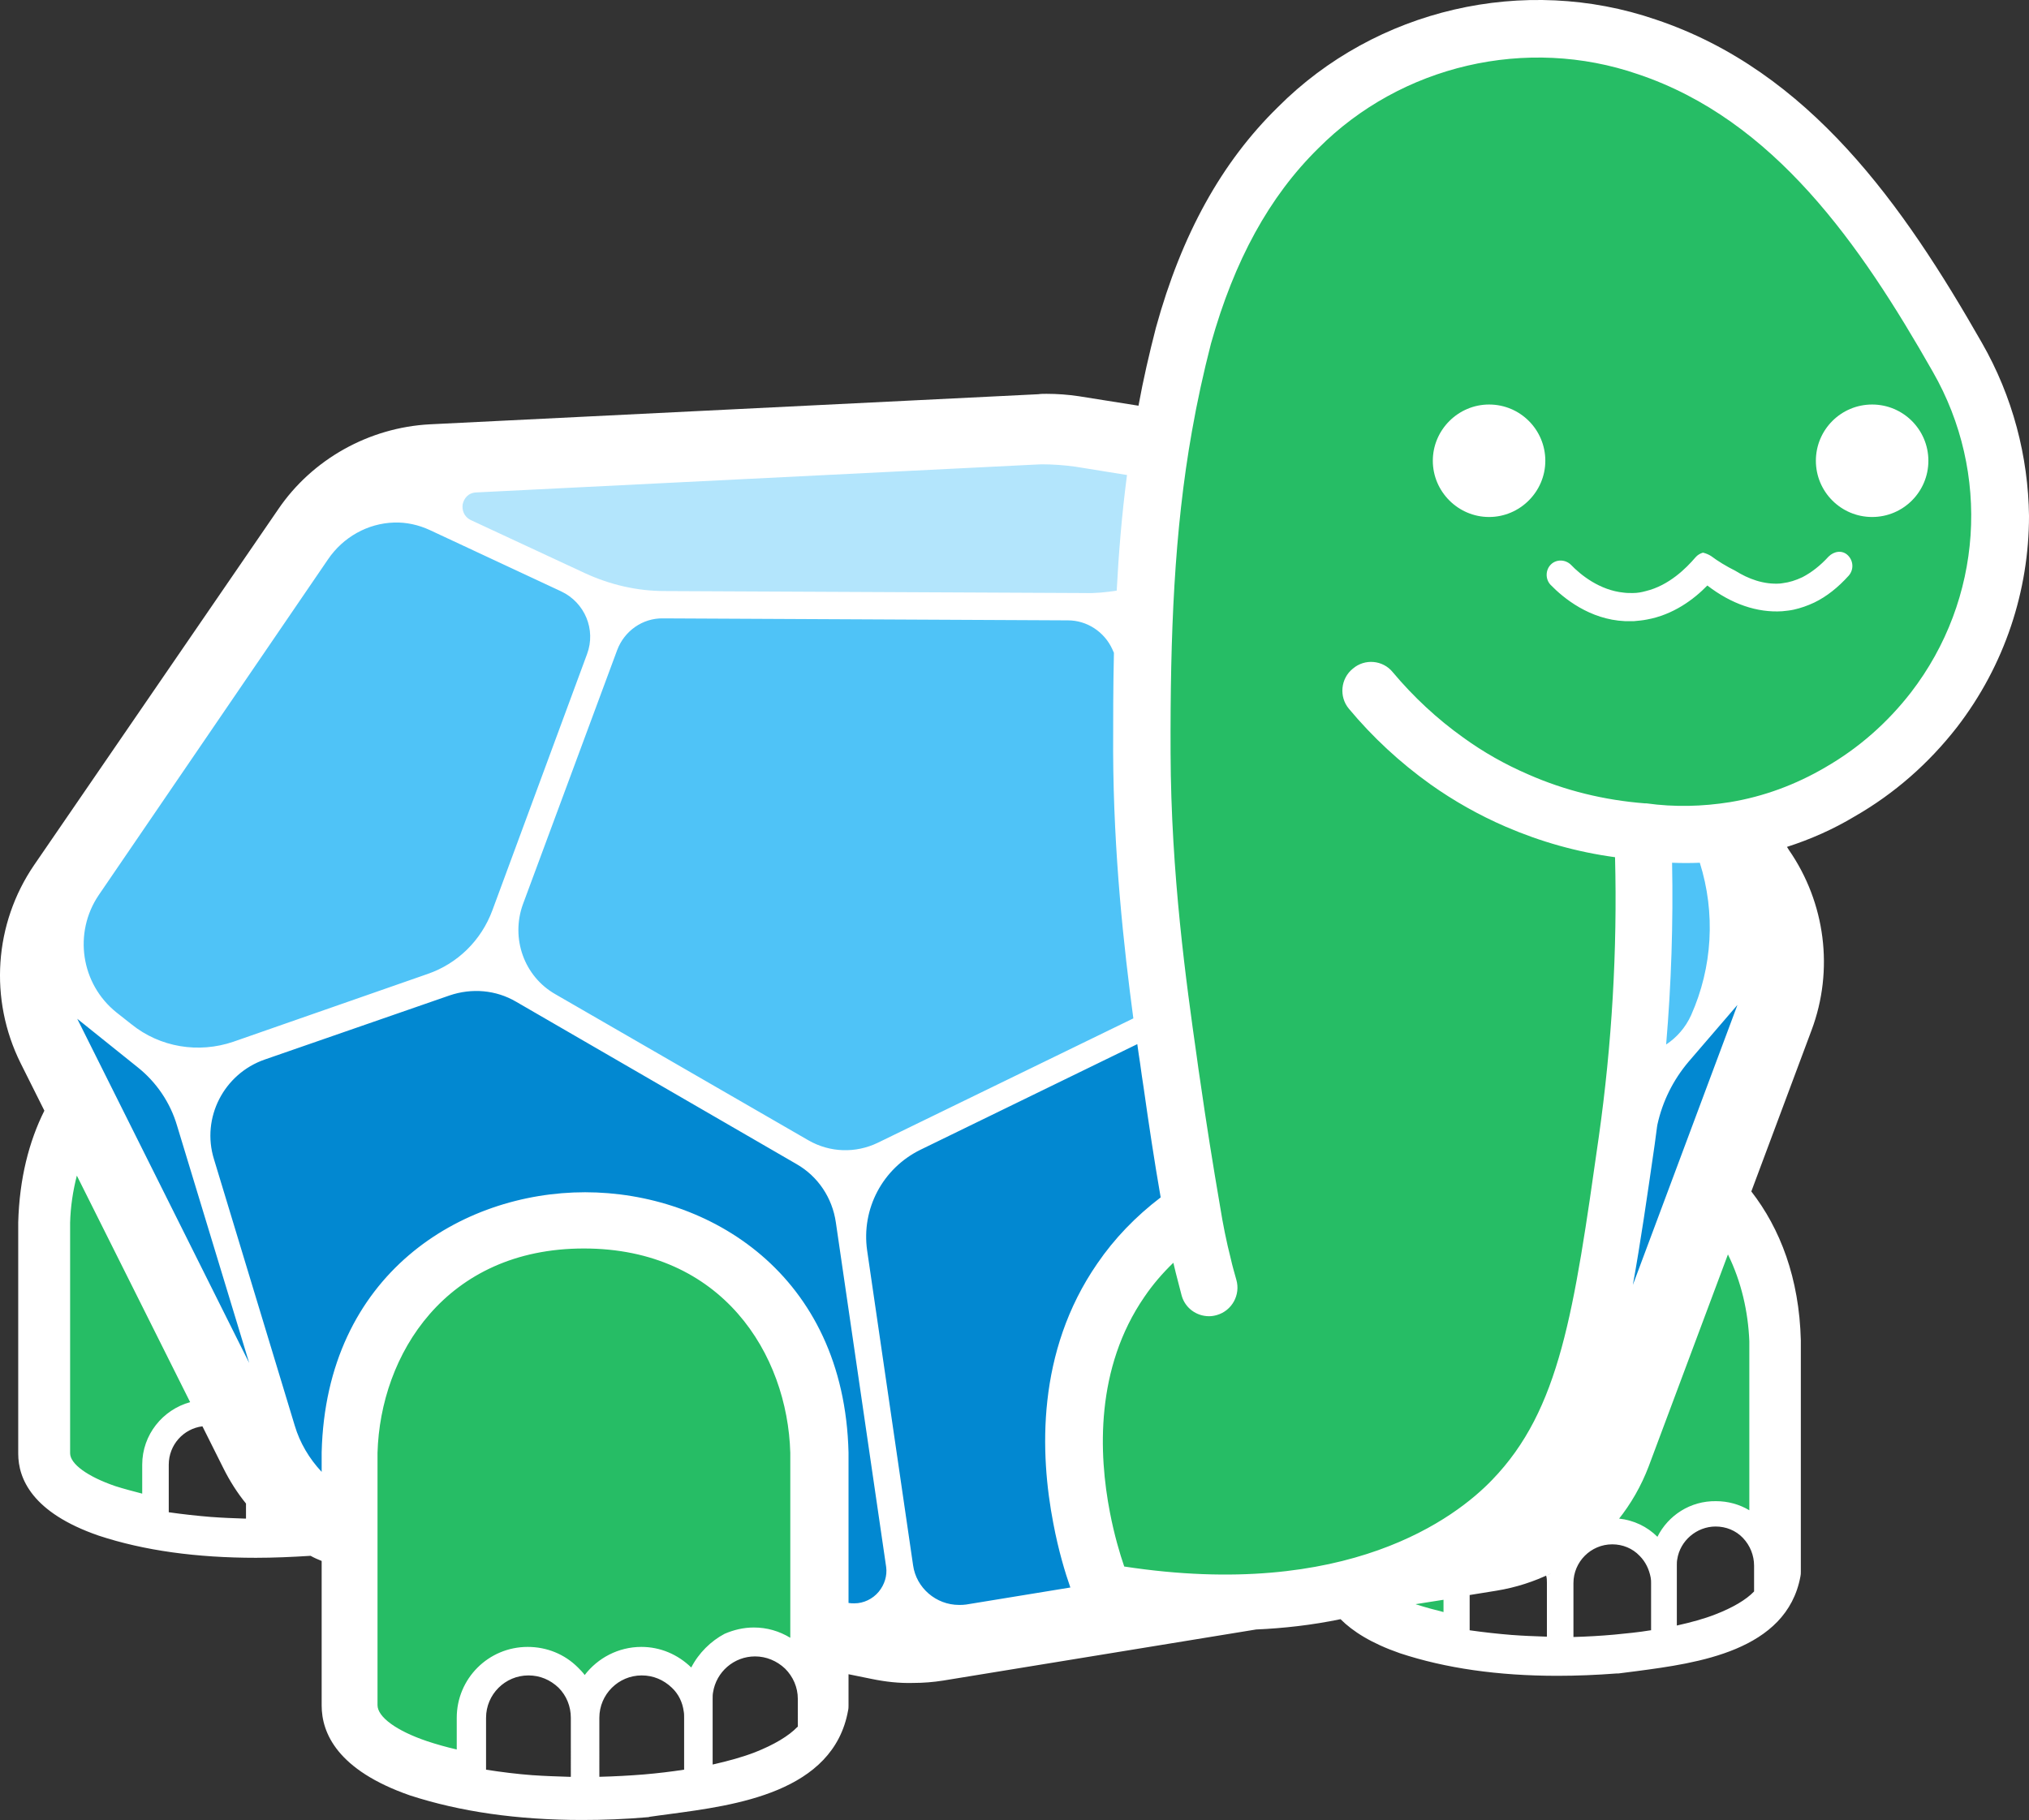<svg xmlns="http://www.w3.org/2000/svg" xmlns:xlink="http://www.w3.org/1999/xlink" version="1.1" id="Layer_2_00000142882456163675612020000000559126567270551697_" x="0px" y="0px" style="enable-background:new 0 0 512 512;" xml:space="preserve" viewBox="0 26.26 512.2 459.54">
<rect x="0" y="26.26" width="512.2" height="459.54" fill="#333333" stroke="none"/>
<style type="text/css">
	.st0{fill:#303030;}
	.st1{fill:#26BD65;}
	.st2{fill:#B3E5FC;}
	.st3{fill:#4FC3F7;}
	.st4{fill:#0288D1;}
	.st5{fill:#ffffff;}
</style>
<g id="Layer_1-2">
	<path class="st0" d="M148.3,460c0-7.5,6.1-13.7,13.7-13.7c3.7,0,7.1,1.4,9.7,4c2.1,2.1,3.4,4.7,3.9,7.6c0.1,0.6,0.2,1.3,0.2,2v15.6   l-2.5,0.4c-3.3,0.5-6.8,0.9-10.3,1.2c-3.5,0.3-7.3,0.5-11.5,0.6l-3,0.1V460L148.3,460z M144.1,477.9c-0.1,0-0.3,0-0.4,0   c-3.6-0.1-6.5-0.2-9.2-0.4h-0.2c-4.1-0.3-8.2-0.8-12-1.4l-2.5-0.4V460c0-7.5,6.1-13.7,13.7-13.7c3.7,0,7.1,1.4,9.7,4   c2.6,2.6,4,6,4,9.6v17.9L144.1,477.9L144.1,477.9z M176.9,455.2c0-0.6,0-1.4,0.1-2.1c1-6.6,6.8-11.6,13.5-11.6c3.6,0,7,1.4,9.6,4   c2.6,2.6,4,6.1,4,9.7v8.3l-0.8,0.9c-2.5,2.7-6.5,5.1-11.8,7.1c-3.3,1.2-7,2.3-11.1,3.2l-3.6,0.8L176.9,455.2L176.9,455.2z    M394.1,425.9c0-7,5.7-12.8,12.7-12.8c3.4,0,6.6,1.3,9,3.7c1.9,1.9,3.2,4.4,3.6,7.1c0.1,0.5,0.1,1.1,0.1,1.9v14.5l-2.5,0.4   c-3.1,0.5-6.3,0.9-9.5,1.1c-3.2,0.3-6.7,0.5-10.5,0.6l-3,0.1V425.9L394.1,425.9z M390.5,442.6c-0.1,0-0.3,0-0.4,0   c-3.1-0.1-5.8-0.2-8.4-0.4h-0.2c-3.8-0.3-7.5-0.7-11-1.3l-2.5-0.4v-13.9l9.3-1.5c4.5-0.7,8.9-2.1,13-4.2l1.5,3l1.5-0.3   c0.2,0.8,0.2,1.6,0.2,2.4v16.6L390.5,442.6L390.5,442.6z M420.3,421.6c0-0.6,0-1.1,0.1-1.8c1-6.3,6.4-10.9,12.6-10.9   c3.4,0,6.6,1.3,9,3.7c2.4,2.4,3.8,5.6,3.8,9v7.7l-0.8,0.9c-2.4,2.5-6.1,4.7-10.9,6.6c-2.9,1.1-6.3,2.1-10.2,3l-3.6,0.8V421.6   L420.3,421.6z M62.1,412.7c-0.1,0-0.3,0-0.4,0c-3.2-0.1-5.9-0.2-8.4-0.4h-0.2c-3.7-0.3-7.4-0.7-11-1.3l-2.5-0.4v-14.5   c0-6.4,4.8-11.8,11.1-12.6l2.1-0.3l6.2,12.5c1.5,3,3.3,5.8,5.4,8.4l0.7,0.8v7.8L62.1,412.7L62.1,412.7z" fill="#000000"/>
	<path class="st1" d="M21.3,310l37.5,74.4c-2-1.1-4.2-1.7-6.6-1.7c-7.4,0-13.4,6-13.4,13.4v11.1l-3.6-0.8c-2.5-0.6-4.9-1.2-7.1-2   c-5-1.7-13.4-5.5-13.4-11.1v-58.2C15,326.1,17.3,317.5,21.3,310z M431.6,330.9c-0.1-0.2-0.3-0.3-0.5-0.5l-25.9,63.7   c-3.5,8.7-9.9,15.8-17.8,20.3c1,0.6,2,1.3,2.8,2.1c0.4,0.4,0.8,0.9,1.2,1.4l2.4,3.2l2.4-3.2c2.6-3.4,6.5-5.3,10.7-5.3   c3.5,0,6.9,1.4,9.4,3.9l2.9,2.9l1.8-3.7c2.3-4.5,7-7.5,12-7.5c2.4,0,4.8,0.7,6.9,1.9l4.5,2.7v-48   C444.1,352,439.5,339.9,431.6,330.9L431.6,330.9z M188.8,356.2c-10-11.4-24.2-17.5-41.1-17.5s-31.1,6-41.1,17.5   c-8.6,9.8-13.6,23-14,37v63.7c0,6,9.1,10,14.5,11.9c2.4,0.8,5,1.5,7.7,2.2l3.7,0.9V460c0-8.2,6.7-14.9,14.9-14.9   c4,0,7.7,1.5,10.6,4.4c0.5,0.5,0.9,1,1.4,1.5l2.4,3.2l2.4-3.2c2.9-3.8,7.2-6,11.9-6c4,0,7.7,1.5,10.5,4.3l2.9,2.9l1.8-3.7   c2.5-5.1,7.8-8.3,13.4-8.3c2.7,0,5.4,0.7,7.7,2.1l4.5,2.7v-52C202.4,379.1,197.4,366,188.8,356.2L188.8,356.2z M494,116.4   c-17.9-31.4-40.8-65.8-78.4-78.3c-30.6-10.5-65.4-2.3-88.1,20.5c-14.9,14.6-23.6,33.4-28.9,52.4c-9.3,35.1-10.5,69.7-10.4,105.2   c0.1,35,5.1,66,7.5,84c1.8,13.2,3.6,24.1,5,31.9c-6.1,4.1-12.6,9.8-17.9,17.6c-13.9,20.2-13,43.8-9.9,60c1.9,9.6,4.5,16.6,5.3,18.7   c8.8,1.5,37.8,6,65.9-1.9c2.4,3.8,8.4,6.5,12.4,7.8c2.2,0.7,4.6,1.4,7.1,2l3.7,0.9V426c0-2.1,0.5-4,1.3-5.8l-13.5,2.5   c9.6-3.9,18.7-9.6,26.5-17.7c18.6-19.3,22.3-44.6,28.9-90.6c4.5-32,4.8-59,4.1-78.1c16.7,2.2,34.2-0.8,49.8-10.1   c9.5-5.5,17.4-12.5,23.7-20.7C507.3,180.5,510.8,145.4,494,116.4L494,116.4z" fill="#000000"/>
	<path class="st1" d="M405.6,346.9c-1.4,7.8-2.8,14.8-4.5,21.2L405.6,346.9z" fill="#000000"/>
	<path class="st2" d="M167.8,178.6c-7.5,0-14.7-1.7-21.4-4.8l-28.8-13.4c-2.9-1.4-4.3-4.2-3.7-7.3c0.6-3.1,3-5.2,6.2-5.4l140.5-7   c0.7,0,1.5-0.1,2.3-0.1h0.3c2.9,0,5.8,0.2,8.7,0.7l15.9,2.5l-0.4,2.9c-1.2,9.3-2.1,19-2.6,29l-0.1,2.4l-2.3,0.4   c-2.7,0.4-5.5,0.7-8.3,0.7L167.8,178.6L167.8,178.6z" fill="#000000"/>
	<path class="st3" d="M417.6,289.7c1.3-15.1,1.8-30.5,1.5-45.5L419,241l3.1,0.1c0.9,0,1.9,0,2.8,0c1.3,0,2.6,0,4-0.1l2.3-0.1   l0.7,2.2c4.2,13.4,3.4,27.8-2.3,40.6c-1.6,3.5-4.1,6.5-7.3,8.7l-5.1,3.4L417.6,289.7z M213.5,319.6c3.3,0,6.5-0.8,9.5-2.2   l66.4-32.3l-0.3-2.1c-2.3-17.4-5-40.8-5.1-66.9c0-7.3,0-16,0.2-25.1v-0.7l-0.7-1.5c-2.5-5.5-7.9-9-13.9-9l-102.3-0.5   c-6.4,0-12.1,4-14.3,10l-23.8,64.2c-3.7,9.9,0.3,21,9.5,26.3l63.9,36.9C206,318.6,209.7,319.6,213.5,319.6L213.5,319.6L213.5,319.6   z M50,293.9c3.4,0,6.7-0.6,9.8-1.7l49-17.1c8.5-3,15.1-9.5,18.3-17.9l23.9-64.7c2.8-7.5-0.7-16.1-8-19.5l-33.2-15.5   c-3.1-1.5-6.4-2.2-9.9-2.2h-0.4c-7.6,0.1-14.7,4.1-19.1,10.6l-57.9,84.8c-7.3,10.7-5.1,25.5,5,33.6l3.8,3   C36.5,291.5,43.2,293.9,50,293.9L50,293.9L50,293.9z" fill="#000000"/>
	<path class="st4" d="M242,434.6c-7.2,0-13.4-5.4-14.5-12.5l-11.6-79.6c-1.7-11.8,4.3-23.2,15-28.5l58.5-28.4l1.6,11.1l0.6,4   c1.3,9.4,2.7,18.7,4.3,27.6l0.3,1.8l-1.4,1.1c-6,4.6-11.2,10-15.4,16c-14.7,21.4-13.8,46.2-10.5,63.2c1.3,6.8,3,12.4,4.2,15.8   l1.1,3.3l-29.8,4.9C243.5,434.5,242.8,434.5,242,434.6L242,434.6L242,434.6z M215.7,434.1c-0.7,0-1.4-0.1-2-0.2l-2.5-0.4V393   c-0.8-30.2-21-62.7-63.5-62.7c-29.8,0-62.4,19.6-63.5,62.8v12.3l-5.1-5.4c-3.5-3.6-6.1-8.1-7.5-12.9l-20.4-67.3   c-3.6-12,2.8-24.6,14.6-28.8l46.7-16.2c2.5-0.9,5-1.3,7.7-1.3c4.1,0,8.1,1.1,11.6,3.1l70.8,41c6.2,3.6,10.3,9.7,11.4,16.8l12.7,87   c0.5,3.3-0.4,6.4-2.6,8.9C222,432.6,218.9,434,215.7,434.1L215.7,434.1L215.7,434.1z M16.8,284.9l4.5-3.7l15.2,12.2   c5.2,4.2,9.1,9.8,11,16.2l18.2,59.9l-5.5,2.2L16.8,284.9L16.8,284.9z M409.3,350.2c1.9-10.3,3.5-21.7,5.4-35l0-0.3   c0.2-1.5,0.4-3,0.6-4.5v-0.1l0.2-0.7c1.3-6.3,4.3-12.3,8.5-17.2l12.3-14.3l5,3L415,351.8L409.3,350.2L409.3,350.2z" fill="#000000"/>
	<path class="st5" d="M375.9,128.4c-7.8,0-14.2,6.4-14.2,14.2s6.4,14.2,14.2,14.2c7.8,0,14.2-6.4,14.2-14.2S383.8,128.4,375.9,128.4   z" fill="#000000"/>
	<circle class="st5" cx="472.6" cy="142.6" r="14.2" fill="#000000"/>
	<path class="st5" d="M461.6,166.8c-2.1,2.3-4.3,4-6.6,5.2c-1.7,0.8-3.3,1.3-4.9,1.5c-0.2,0-0.5,0.1-0.7,0.1h0   c-4.2,0.3-8.1-1.2-11.3-3.2c-2.4-1.2-4.5-2.5-6.1-3.7c-0.6-0.4-1.3-0.7-2.1-0.9c-0.7,0.2-1.4,0.6-1.9,1.2   c-2.3,2.7-6.7,7.1-12.5,8.5c-1.1,0.3-2.1,0.5-3.3,0.5c-0.8,0-1.6,0-2.3-0.1c-6.1-0.6-10.9-4.5-13.3-7c-1.4-1.4-3.7-1.5-5.1-0.1   c-1.4,1.4-1.4,3.7-0.1,5.1c3.3,3.4,9.9,8.8,18.8,9.2c0.4,0,0.7,0,1.1,0s0.8,0,1.2,0c1.1-0.1,2.2-0.2,3.2-0.4   c6.7-1.2,11.9-5.1,15.3-8.6c6.1,4.7,12.6,6.9,18.9,6.5c1-0.1,2-0.2,2.9-0.4c1.8-0.4,3.5-1,5.2-1.8c3.1-1.5,6-3.8,8.7-6.8   c1.3-1.5,1.2-3.7-0.2-5.1S463,165.4,461.6,166.8z" fill="#000000"/>
	<path class="st5" d="M500.3,112.8c-19.8-34.7-43.5-68.6-82.3-81.6c-33.2-11.4-70.7-2.7-95.4,22.1c-14.2,13.9-24.3,32.1-30.8,55.7   c-1.7,6.6-3.2,13.1-4.4,19.7l-15.1-2.4c-2.7-0.4-5.4-0.6-8.1-0.6c-0.7,0-1.4,0-2.1,0.1l-153.6,7.6c-15.3,0.8-29.7,8.8-38.3,21.5   L8.6,244.7c-10.1,14.8-11.4,33.9-3.4,50l6,12c-3.9,7.8-6.3,17.2-6.6,28.2v58.4c0,6.3,3.5,14.9,20.3,20.7   c11.5,3.8,24.8,5.6,39.7,5.6c4.5,0,9.1-0.2,13.8-0.5c0.9,0.5,1.8,0.9,2.8,1.3v36.5c0,6.9,3.9,16.3,22.3,22.7   c12.6,4.1,27.1,6.2,43.4,6.2c5.4,0,10.9-0.2,16.6-0.7c0.1,0,0.3,0,0.5-0.1c1.6-0.2,3.3-0.5,5.1-0.7c16.4-2.2,41.3-5.4,45-26.2   c0.1-0.4,0.1-0.9,0.1-1.3v-7.8l5.9,1.2c3.4,0.7,6.9,1.1,10.4,1c2.5,0,5.1-0.2,7.6-0.6l79-12.9c6.9-0.3,14.1-1.1,21.3-2.6   c3.1,3.1,7.8,6.1,15,8.6c11.5,3.8,24.8,5.7,39.7,5.7c4.9,0,9.9-0.2,15.1-0.6c0.1,0,0.3,0,0.4,0c1.5-0.2,3-0.4,4.7-0.6   c15-2,37.7-5,41.2-23.9c0.1-0.4,0.1-0.8,0.1-1.2v-58.4c-0.4-15.7-5.2-28.2-12.5-37.6l15.2-40.7c5.7-15.2,3.5-32.2-5.7-45.5   l-0.5-0.8c5.9-1.9,11.6-4.4,17.1-7.7c10.1-5.8,18.7-13.4,25.8-22.5c12.1-15.7,18.2-34.5,18.2-53.4   C512,141.5,508.1,126.4,500.3,112.8L500.3,112.8z M281,216.1c0.1,25.8,2.7,49.3,5.1,67.3l-64.5,31.4c-5.6,2.7-12.1,2.5-17.5-0.6   l-63.9-36.9c-7.9-4.5-11.3-14.1-8.2-22.7l23.8-64.2c1.8-4.8,6.4-8.1,11.6-8l102.2,0.5c4.8,0,9.2,2.9,11.2,7.3l0.4,0.9   C281,199.6,281,208,281,216.1z M116.8,153.6c0.3-1.4,1.3-2.9,3.4-3l140.5-7c0.7,0,1.5-0.1,2.2-0.1c2.9,0,5.7,0.2,8.6,0.6l13,2.1   c-1.3,9.9-2.1,19.7-2.6,29.2c-2.7,0.4-5.4,0.7-8.1,0.6l-106-0.5c-7,0-13.8-1.6-20.1-4.5l-28.8-13.4   C117,156.7,116.6,154.9,116.8,153.6z M24.9,252.3l57.9-84.8c3.8-5.6,10-9.1,16.7-9.3c3.1-0.1,6.2,0.6,9,1.9l33.2,15.5   c5.9,2.8,8.8,9.6,6.5,15.8l-23.9,64.7c-2.8,7.6-8.8,13.5-16.4,16.1l-49,17.1c-8.8,3-18.5,1.4-25.7-4.4l-3.8-3   C20.4,274.7,18.5,261.8,24.9,252.3L24.9,252.3z M35.9,396.1v7.3c-2.3-0.6-4.6-1.2-6.8-1.9c-7-2.4-11.4-5.6-11.4-8.3V335   c0.1-4,0.7-8,1.7-11.9L48,380.3C41.1,382.2,35.9,388.5,35.9,396.1L35.9,396.1z M62.1,409.7c-0.2,0-0.3,0-0.4,0   c-3-0.1-5.6-0.2-8.2-0.4h-0.1c-3.7-0.3-7.3-0.7-10.8-1.2v-12c0-5,3.7-9.1,8.5-9.7l5.3,10.6c1.6,3.2,3.5,6.2,5.7,8.9V409.7   L62.1,409.7z M19.5,283.5l15.2,12.2c4.8,3.8,8.3,9,10,14.8l18.2,59.9L19.5,283.5z M144.1,474.9c-0.2,0-0.3,0-0.5,0   c-3.2-0.1-6.2-0.2-9-0.4h-0.1c-4-0.3-8-0.8-11.8-1.4V460c0-5.9,4.8-10.7,10.7-10.7c2.9,0,5.5,1.1,7.6,3.1c2,2,3.1,4.7,3.1,7.6   V474.9L144.1,474.9z M172.7,473.1c-3.3,0.5-6.6,0.9-10.1,1.2c-3.7,0.3-7.4,0.5-11.3,0.6V460c0-5.9,4.8-10.7,10.7-10.7   c2.9,0,5.5,1.1,7.6,3.1c1.7,1.6,2.7,3.7,3,6c0.1,0.5,0.1,1,0.1,1.6V473.1z M174.5,447.3c-3.4-3.3-7.8-5.2-12.6-5.2   c-5.8,0-11,2.8-14.3,7.1c-0.5-0.7-1.1-1.3-1.7-1.9c-3.4-3.4-7.9-5.2-12.7-5.2c-9.9,0-17.9,8-17.9,17.9v8c-2.6-0.6-5.1-1.3-7.5-2.1   c-7.7-2.6-12.5-6.1-12.5-9.1v-63.7c0.7-24.8,17.2-51.6,52.1-51.6s51.4,26.7,52.1,51.6v46.7c-2.8-1.7-5.9-2.6-9.2-2.6   c-2.6,0-5.1,0.6-7.4,1.6C179.5,440.6,176.4,443.6,174.5,447.3L174.5,447.3z M201.3,462.3c-2.2,2.3-5.9,4.5-10.7,6.4   c-3.1,1.2-6.7,2.2-10.7,3.1v-16.6c0-0.5,0-1.1,0.1-1.6c0.8-5.2,5.3-9.1,10.6-9.1c2.8,0,5.5,1.1,7.6,3.1c2,2,3.2,4.7,3.2,7.6V462.3   L201.3,462.3z M221.8,428.2c-1.5,1.8-3.8,2.9-6.1,2.9c-0.5,0-1,0-1.5-0.1v-38c-1.1-45.1-35.3-65.7-66.5-65.7s-65.4,20.6-66.5,65.7   v4.9c-3.1-3.3-5.5-7.3-6.8-11.7l-20.4-67.3c-3.2-10.4,2.5-21.5,12.8-25.1l46.7-16.2c5.6-1.9,11.7-1.4,16.8,1.6l70.8,41   c5.4,3.1,9,8.5,9.9,14.7l12.7,87C224,424.1,223.3,426.4,221.8,428.2L221.8,428.2z M265.9,410.9c1.3,6.9,3,12.5,4.3,16.2l-26.3,4.3   c-0.6,0.1-1.2,0.1-1.8,0.1c-5.8,0-10.8-4.3-11.6-10L218.9,342c-1.5-10.5,3.9-20.7,13.4-25.4l54.8-26.7c0.2,1.7,0.5,3.3,0.7,4.8   c0.3,2.2,0.6,4.3,0.9,6.2c1.3,9.2,2.7,18.5,4.3,27.7c-6.3,4.8-11.7,10.4-16,16.7C261.6,367.6,262.5,393.3,265.9,410.9z    M364.4,433.3c-2.4-0.6-4.6-1.2-6.8-1.9c-0.1,0-0.1,0-0.2-0.1l7-1.1L364.4,433.3L364.4,433.3z M390.5,425.9v13.6   c-0.1,0-0.3,0-0.4,0c-2.9-0.1-5.6-0.2-8.2-0.4h-0.1c-3.7-0.3-7.3-0.7-10.8-1.2v-8.9l6.8-1.1c4.9-0.8,9.5-2.3,13.8-4.4   c-0.4,0.2-0.8,0.4-1.3,0.6C390.5,424.7,390.5,425.3,390.5,425.9L390.5,425.9z M416.7,437.9c-3,0.5-6.1,0.8-9.2,1.1   c-3.3,0.3-6.8,0.5-10.3,0.6v-13.6c0-5.4,4.4-9.8,9.8-9.8c2.6,0,5.1,1,6.9,2.9c1.5,1.5,2.4,3.4,2.8,5.5c0.1,0.5,0.1,1,0.1,1.5V437.9   L416.7,437.9z M418.4,414.3c-2.6-2.6-6-4.2-9.7-4.6c-0.1,0.1-0.1,0.2-0.2,0.3c3.2-4,5.8-8.5,7.7-13.5l20-53.5   c3.4,6.9,5.1,14.5,5.4,21.9v42.7c-2.5-1.5-5.4-2.3-8.4-2.3C426.7,405.2,421.1,408.9,418.4,414.3L418.4,414.3z M422.1,244.1   c2.3,0.1,4.7,0.1,7,0c4,12.7,3.2,26.4-2.2,38.5c-1.4,3.1-3.6,5.6-6.3,7.4C421.9,274.7,422.4,259.3,422.1,244.1L422.1,244.1z    M426.3,294.3l12.3-14.3l-26.4,70.7c1.9-10.5,3.6-22.2,5.5-35.4c0.2-1.5,0.4-3,0.6-4.5l0.1-0.6   C419.7,304.3,422.4,298.9,426.3,294.3z M442.8,421.6v6.5c-2,2.1-5.4,4.1-9.8,5.8c-2.8,1.1-6.1,2-9.7,2.8v-15.2c0-0.5,0-1,0.1-1.5   c0.7-4.7,4.9-8.3,9.7-8.3c2.6,0,5.1,1,6.9,2.9C441.8,416.5,442.8,419,442.8,421.6L442.8,421.6z M482.4,201.1   c-5.9,7.6-13.1,14-21.6,18.9c-7.5,4.4-15.6,7.4-24.1,8.8c-6.9,1.1-14,1.3-21.1,0.3c-0.1,0-0.2,0-0.3,0c0,0-0.1,0-0.1,0   c-10.2-0.8-20.1-3.2-29.4-7.3c-5.8-2.5-11.3-5.6-16.4-9.3c-6.6-4.7-12.6-10.3-17.8-16.5c-2.5-3.1-7.1-3.5-10.1-0.9   c-3.1,2.5-3.5,7.1-1,10.1c6,7.2,12.9,13.6,20.6,19.1c5.9,4.2,12.3,7.8,19,10.7c8.8,3.8,18,6.4,27.6,7.7c0.6,23.5-0.8,47.3-4.1,70.6   c-6.3,44.4-9.8,68.9-26.9,86.6c-9.2,9.6-36.6,30.5-92.9,21.9c-1.1-3.2-2.5-7.9-3.6-13.6c-2.9-14.9-3.7-36.5,8.7-54.5   c2.1-3.1,4.6-6,7.3-8.6c0.2,0.8,0.4,1.7,0.6,2.5c0.5,1.9,1,3.9,1.5,5.8c0.9,3.2,3.8,5.2,6.9,5.2c0.7,0,1.3-0.1,2-0.3   c3.8-1.1,6-5.1,4.9-8.9c-0.5-1.8-1-3.5-1.4-5.3c-1.1-4.3-2-8.8-2.7-13.2c0,0,0,0,0,0v0c-1.8-10.5-3.5-21.1-5-31.6   c-0.3-1.9-0.6-4.1-0.9-6.3c-2.6-18.3-6.5-46-6.6-76.7c-0.1-29.8,0.9-55.9,5.4-81.2c1.3-7.4,2.9-14.7,4.8-22.1   c5.9-21,14.7-37.1,27.1-49.3c20.9-21,52.6-28.4,80.7-18.7c34.3,11.5,56.1,42.9,74.4,75.1C502.6,145.7,500.5,177.6,482.4,201.1   L482.4,201.1z" fill="#000000"/>
</g>
</svg>